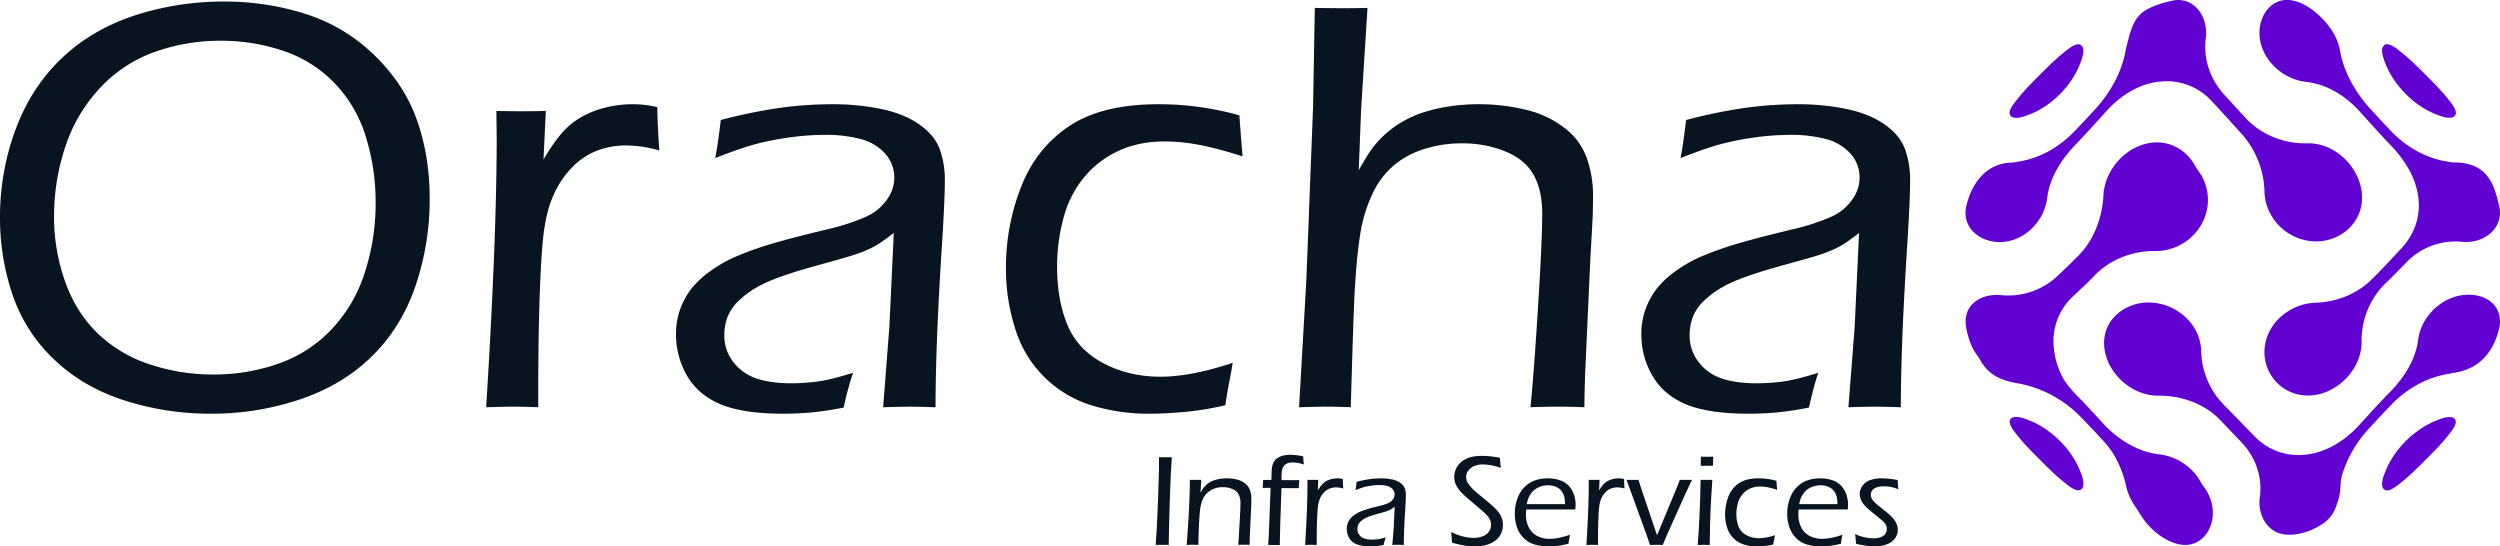 <svg xmlns="http://www.w3.org/2000/svg" viewBox="0 0 1768.03 386.39"><defs><style>.cls-1{fill:#081420;}.cls-2,.cls-3{fill:#6102d3;}.cls-2{fill-rule:evenodd;}</style></defs><g id="Layer_2" data-name="Layer 2"><g id="Layer_1-2" data-name="Layer 1"><path class="cls-1" d="M817.33,385.39l.68-10.46,1-21.77.64-21.45c0-1.25,0-2.49,0-3.73l0-4.64,4.68.05,4.41-.05q-.81,11.37-1.22,23.73-.72,19.81-1,38.32l-4.28-.09C821.6,385.3,820,385.33,817.33,385.39Z"/><path class="cls-1" d="M839.24,385.39q2.18-28.5,2.26-46.05l4.1.05c1,0,2.32,0,4-.05l-.6,9.09c.75-1.27,1.36-2.25,1.81-2.93a15.59,15.59,0,0,1,1.82-2.16,15.91,15.91,0,0,1,2.69-2.11,15.61,15.61,0,0,1,3.63-1.64,27.21,27.21,0,0,1,4.25-1,28.48,28.48,0,0,1,4.3-.32,29.93,29.93,0,0,1,7.55.95,13.88,13.88,0,0,1,6,3.12,10.71,10.71,0,0,1,3.14,4.84,20.22,20.22,0,0,1,.79,5.77c0,.39,0,1.15,0,2.27s-.09,2.59-.18,4.41l-.9,19c-.07,1.82-.11,4-.14,6.68q-2.05-.09-3.87-.09c-1.49,0-2.88,0-4.19.09q.46-5.5.69-10.59l.6-10.59q.27-5.46.27-8.23a12.85,12.85,0,0,0-1.36-6.39,8.9,8.9,0,0,0-4.37-3.68,16.91,16.91,0,0,0-6.74-1.29,16,16,0,0,0-9.05,2.5,15,15,0,0,0-5.37,6.59,30.67,30.67,0,0,0-1.87,9q-.69,7.13-1,22.68c-1.69-.06-3-.09-3.94-.09S841.14,385.33,839.24,385.39Z"/><path class="cls-1" d="M896.88,385.39l.49-8.35,1.22-32h-5.67c.15-1.5.28-3.37.37-5.64h5.86q.09-4.21.2-6.47a19.9,19.9,0,0,1,.59-4,8.81,8.81,0,0,1,1.41-3,9.49,9.49,0,0,1,2.59-2.3,12,12,0,0,1,3.87-1.52,24,24,0,0,1,5.07-.48,40.12,40.12,0,0,1,8.77,1.14c.06,1.81.21,3.74.45,5.77a24.14,24.14,0,0,0-7.86-1.5,10.72,10.72,0,0,0-3.18.45,6.77,6.77,0,0,0-2.34,1.21,5.68,5.68,0,0,0-1.46,2,9.66,9.66,0,0,0-.77,2.9,32.72,32.72,0,0,0-.2,4l0,1.95h12.64q-.23,2-.41,5.64H906.28l-.81,23.2-.4,17.12q-2.82-.09-4.14-.09T896.88,385.39Z"/><path class="cls-1" d="M923,385.39q1.63-26.22,1.63-41.87l0-4.18c1.54,0,2.82.05,3.82.05s2.44,0,3.86-.05l-.36,7.55a26.88,26.88,0,0,1,3-4.25,11.87,11.87,0,0,1,2.93-2.37,14.79,14.79,0,0,1,3.7-1.45,17.4,17.4,0,0,1,4.3-.52,16,16,0,0,1,3.77.45c0,2,.14,4.25.32,6.73a19.1,19.1,0,0,0-5-.77,12.42,12.42,0,0,0-4.81.88,11,11,0,0,0-3.84,2.69,14.55,14.55,0,0,0-2.8,4.29,20.08,20.08,0,0,0-1.39,5.18q-.47,3.18-.75,11.59-.18,6.14-.18,13v3.05c-1.63-.06-2.95-.09-3.95-.09S924.82,385.33,923,385.39Z"/><path class="cls-1" d="M958.56,346.66q.41-2,.86-5.91a80.22,80.22,0,0,1,9.48-1.93,60.58,60.58,0,0,1,7.84-.52,37.2,37.2,0,0,1,7.66.75,15.65,15.65,0,0,1,5.93,2.43,8.17,8.17,0,0,1,3.14,3.86,13.86,13.86,0,0,1,.77,4.69c0,2.09-.16,5.59-.47,10.52s-.56,9.48-.72,13.66-.25,7.91-.25,11.18c-1.64-.06-3-.09-4-.09s-2.35,0-4.14.09l1-12.41.69-14.68c-1.06.82-1.86,1.39-2.39,1.73a13.71,13.71,0,0,1-1.8.93c-.67.29-1.4.56-2.2.82s-2.37.7-4.69,1.34-4,1.12-4.93,1.45a28.32,28.32,0,0,0-5,2,14.21,14.21,0,0,0-3.05,2.18,7.29,7.29,0,0,0-1.73,2.37,8.07,8.07,0,0,0-.59,3,6.61,6.61,0,0,0,1.45,4.27,7.49,7.49,0,0,0,3.66,2.53,17.55,17.55,0,0,0,5.3.7,33.23,33.23,0,0,0,4-.26A35,35,0,0,0,980,380a45.71,45.71,0,0,0-1.45,5.41,52.62,52.62,0,0,1-5.41.79c-1.4.11-2.72.16-4,.16a26.34,26.34,0,0,1-9.73-1.45,10.44,10.44,0,0,1-5.22-4.44,12.57,12.57,0,0,1-1.73-6.47,11.23,11.23,0,0,1,.61-3.78,11.87,11.87,0,0,1,1.66-3.13,13.83,13.83,0,0,1,3-2.82,21.05,21.05,0,0,1,4-2.32c1.4-.61,3.05-1.2,4.93-1.8s4.89-1.38,9-2.38c1.33-.3,2.47-.62,3.41-.93s1.77-.63,2.5-.94a8.93,8.93,0,0,0,1.91-1.06,8.19,8.19,0,0,0,1.5-1.5,6.74,6.74,0,0,0,1-1.8,5.68,5.68,0,0,0-1.14-5.64,7.75,7.75,0,0,0-3.8-2.22,20.93,20.93,0,0,0-5.52-.64,39.87,39.87,0,0,0-6.07.48,44,44,0,0,0-5.37,1.13Q961.92,345.34,958.56,346.66Z"/><path class="cls-1" d="M1026.83,383.75c-.12-2.88-.31-5.38-.59-7.5a46.12,46.12,0,0,0,8.66,3.21,31.42,31.42,0,0,0,7.39.93,17.14,17.14,0,0,0,6.34-1.16A9.38,9.38,0,0,0,1053,376a8.3,8.3,0,0,0,1.48-4.84,8.79,8.79,0,0,0-.5-3,10.39,10.39,0,0,0-1.62-2.82,32.53,32.53,0,0,0-3.86-3.86q-2.74-2.43-7.8-6.71l-3.36-2.86c-1.27-1.09-2.42-2.18-3.45-3.25a28.85,28.85,0,0,1-2.6-3.09,19.32,19.32,0,0,1-1.61-2.68,12.86,12.86,0,0,1-.89-2.69,14.39,14.39,0,0,1-.31-3,13.58,13.58,0,0,1,2.13-7.32,14.91,14.91,0,0,1,6.43-5.45q4.31-2.06,11.35-2.05a70,70,0,0,1,12.4,1.37q.11,2.93.64,7.18a38.29,38.29,0,0,0-12.64-2.46,14.83,14.83,0,0,0-6.54,1.29,10,10,0,0,0-4,3.3,7.32,7.32,0,0,0-1.36,4.14,8.43,8.43,0,0,0,1.45,4.77,22.65,22.65,0,0,0,2.59,3.21c1,1.07,2.46,2.39,4.27,3.93.46.36,2.19,1.79,5.21,4.27s5.21,4.41,6.59,5.78a27.93,27.93,0,0,1,3.29,3.79,14.71,14.71,0,0,1,1.91,3.77,13.56,13.56,0,0,1,.69,4.39,14.6,14.6,0,0,1-1.57,6.71,13.23,13.23,0,0,1-4.5,5,19.41,19.41,0,0,1-6.53,2.77,33.35,33.35,0,0,1-7.5.82,45.38,45.38,0,0,1-6.47-.48A86.28,86.28,0,0,1,1026.83,383.75Z"/><path class="cls-1" d="M1110.34,378.16q-.55,2.5-1.09,6.37a63,63,0,0,1-7.57,1.47,52.94,52.94,0,0,1-6.39.39,35.23,35.23,0,0,1-10.2-1.36,17.54,17.54,0,0,1-7.75-4.75,20,20,0,0,1-4.64-7.75,29.86,29.86,0,0,1-1.41-9.23,30.38,30.38,0,0,1,2.59-12.57,20.47,20.47,0,0,1,7.8-9.11q5.21-3.33,13.2-3.32a25.91,25.91,0,0,1,7.91,1.2,15.47,15.47,0,0,1,6.27,3.66,16.56,16.56,0,0,1,3.87,6.07,22.16,22.16,0,0,1,1.36,7.89,18.44,18.44,0,0,1-.27,3.18h-34.68c-.13,1.66-.19,2.94-.19,3.82a19.5,19.5,0,0,0,2,8.79,13.6,13.6,0,0,0,5.91,6.09,19,19,0,0,0,9,2.07Q1101.93,381.07,1110.34,378.16Zm-30.64-21.63h27.09a26.46,26.46,0,0,0-.36-4.46,13,13,0,0,0-1.18-3.29,9.47,9.47,0,0,0-2.34-3,10.35,10.35,0,0,0-3.55-1.91,14.66,14.66,0,0,0-4.48-.66,16.66,16.66,0,0,0-4.93.73,14.47,14.47,0,0,0-4.14,2,13.24,13.24,0,0,0-3,3,14.09,14.09,0,0,0-1.87,3.29A30.06,30.06,0,0,0,1079.7,356.53Z"/><path class="cls-1" d="M1121.93,385.39q1.63-26.22,1.63-41.87l0-4.18c1.54,0,2.82.05,3.82.05,1.15,0,2.44,0,3.86-.05l-.36,7.55a26.88,26.88,0,0,1,3-4.25,11.87,11.87,0,0,1,2.93-2.37,14.79,14.79,0,0,1,3.7-1.45,17.4,17.4,0,0,1,4.3-.52,16,16,0,0,1,3.77.45c0,2,.14,4.25.32,6.73a19.1,19.1,0,0,0-5-.77,12.42,12.42,0,0,0-4.81.88,11,11,0,0,0-3.84,2.69,14.55,14.55,0,0,0-2.8,4.29,20.08,20.08,0,0,0-1.39,5.18q-.46,3.18-.75,11.59-.18,6.14-.18,13v3.05c-1.63-.06-3-.09-4-.09S1123.78,385.33,1121.93,385.39Z"/><path class="cls-1" d="M1166.9,385.39l-1.54-4.59q-.78-2.24-3.65-10.14l-11.42-31.32c1.85,0,3.31.05,4.37.05s2.51,0,4.09-.05l1,3.18c.28.91.75,2.37,1.42,4.37l10.7,31.68,14.41-34.73,1.72-4.5c1.79,0,3.22.05,4.29.05s2.49,0,4.28-.05l-5.9,12.69-11.86,26.45-2.9,6.91q-2.82-.09-4.41-.09C1170.36,385.3,1168.84,385.33,1166.9,385.39Z"/><path class="cls-1" d="M1200.66,385.39l.79-11.46.88-19.54.37-15.05,4.18.05,4.1-.05q-.51,7.1-.93,14.84t-.67,16.94q-.27,9.18-.26,14.27c-1.91-.06-3.28-.09-4.09-.09S1202.81,385.33,1200.66,385.39Zm2.09-56c.09-2.84.13-5,.13-6.45q2.5.09,4.41.09c1.61,0,3.06,0,4.37-.09q-.09,1.41-.27,6.45c-1.64,0-3.05,0-4.23,0S1204.51,329.4,1202.75,329.43Z"/><path class="cls-1" d="M1255.25,378.48q-.09.74-.48,2.7c-.26,1.32-.47,2.62-.66,3.89a45.29,45.29,0,0,1-6.38,1.05c-2,.18-3.84.27-5.39.27a29.85,29.85,0,0,1-9.07-1.32,17.85,17.85,0,0,1-11.79-11.84,30.31,30.31,0,0,1-1.46-9.43,34.17,34.17,0,0,1,2.37-12.68,19.67,19.67,0,0,1,7.45-9.41c3.39-2.28,8-3.41,13.86-3.41a46.38,46.38,0,0,1,12.6,1.72c.18,2.58.34,4.7.5,6.37a57.57,57.57,0,0,0-7-1.84,29.27,29.27,0,0,0-5-.48,17,17,0,0,0-7.16,1.46,15.11,15.11,0,0,0-5.38,4.13A16.45,16.45,0,0,0,1229,356a29.12,29.12,0,0,0-1,7.5,23.56,23.56,0,0,0,1.59,9,11.69,11.69,0,0,0,5.57,6,18.7,18.7,0,0,0,8.93,2.12A35.65,35.65,0,0,0,1255.25,378.48Z"/><path class="cls-1" d="M1303,378.16q-.54,2.5-1.09,6.37a62.89,62.89,0,0,1-7.56,1.47,52.94,52.94,0,0,1-6.39.39,35.35,35.35,0,0,1-10.21-1.36,17.6,17.6,0,0,1-7.75-4.75,20.13,20.13,0,0,1-4.63-7.75,29.86,29.86,0,0,1-1.41-9.23,30.38,30.38,0,0,1,2.59-12.57,20.45,20.45,0,0,1,7.79-9.11q5.21-3.33,13.21-3.32a26,26,0,0,1,7.91,1.2,15.61,15.61,0,0,1,6.27,3.66,16.56,16.56,0,0,1,3.87,6.07,22.38,22.38,0,0,1,1.36,7.89,18.44,18.44,0,0,1-.27,3.18H1272c-.12,1.66-.18,2.94-.18,3.82a19.5,19.5,0,0,0,2,8.79,13.5,13.5,0,0,0,5.91,6.09,19,19,0,0,0,9,2.07A45,45,0,0,0,1303,378.16Zm-30.63-21.63h27.09a26.46,26.46,0,0,0-.36-4.46,13,13,0,0,0-1.19-3.29,9.19,9.19,0,0,0-2.34-3,10.21,10.21,0,0,0-3.54-1.91,14.66,14.66,0,0,0-4.48-.66,16.66,16.66,0,0,0-4.93.73,14.47,14.47,0,0,0-4.14,2,13.29,13.29,0,0,0-3,3,14.4,14.4,0,0,0-1.86,3.29A30.06,30.06,0,0,0,1272.39,356.53Z"/><path class="cls-1" d="M1312.62,384.53l-.28-3.34q0-.56-.36-3.48a32.62,32.62,0,0,0,12.91,3,14.85,14.85,0,0,0,5.23-.81,6.47,6.47,0,0,0,3.2-2.43,6,6,0,0,0,1.07-3.33,6.33,6.33,0,0,0-.3-1.9,7,7,0,0,0-.88-1.83,11.65,11.65,0,0,0-1.75-1.95c-.78-.71-2.38-2.05-4.82-4s-4.29-3.51-5.55-4.61a24.2,24.2,0,0,1-3.22-3.41,12.81,12.81,0,0,1-2-3.53,10.38,10.38,0,0,1-.64-3.59,10,10,0,0,1,1.84-5.63,10.93,10.93,0,0,1,5.32-4.07,22.73,22.73,0,0,1,8.16-1.34,60.91,60.91,0,0,1,11.5,1.22q.18,3.56.46,6.51a26.26,26.26,0,0,0-10-2.1,16.88,16.88,0,0,0-5,.71,6.4,6.4,0,0,0-3.36,2.11,5,5,0,0,0-1.07,3.09,6.08,6.08,0,0,0,.36,2.09,8,8,0,0,0,1.3,2.16,17.28,17.28,0,0,0,2.25,2.3q1.32,1.14,5.25,4.27a64.5,64.5,0,0,1,5.39,4.64,21.3,21.3,0,0,1,2.5,3.09,12.5,12.5,0,0,1,1.52,3.16,10.84,10.84,0,0,1,.48,3.2,10.18,10.18,0,0,1-1.89,5.91,12.08,12.08,0,0,1-5.61,4.23,22.28,22.28,0,0,1-8.37,1.5c-1.3,0-2.83-.08-4.59-.25s-3.25-.36-4.48-.59S1314.43,385,1312.62,384.53Z"/><path class="cls-1" d="M156.19,28.82a137.65,137.65,0,0,0-47,8A97.22,97.22,0,0,0,70.65,62.3a111.54,111.54,0,0,0-24.41,41.34,155.1,155.1,0,0,0-8,49.61,135.77,135.77,0,0,0,7.86,46q7.86,22,23.17,36.68a95.92,95.92,0,0,0,36.83,21.81A141.81,141.81,0,0,0,151,264.86a137.54,137.54,0,0,0,45.82-7.65,94.24,94.24,0,0,0,37.65-24.28A104.1,104.1,0,0,0,258,192.73a159,159,0,0,0,7.65-49.4,155.63,155.63,0,0,0-6.93-46.61,93.82,93.82,0,0,0-22.13-37.93A90,90,0,0,0,200.46,36,136.25,136.25,0,0,0,156.19,28.82ZM158.46,1.1A187.46,187.46,0,0,1,216.59,10a122.72,122.72,0,0,1,48.52,29.37Q286.1,59.85,295,85.3t8.89,55.23A189.87,189.87,0,0,1,294,201.76q-9.93,29.38-30.61,49.86t-50.89,30.72A196.39,196.39,0,0,1,149,292.58a197.76,197.76,0,0,1-60.72-9.31Q59.16,274,38.69,254.62A112.66,112.66,0,0,1,9.1,209.11,167.85,167.85,0,0,1,0,153.56,177.36,177.36,0,0,1,11,91.61q11-29.69,32.38-50.17T95.06,11A202.3,202.3,0,0,1,158.46,1.1Z"/><path class="cls-1" d="M343.82,288q7.44-119.37,7.44-190.53l-.21-19q10.56.21,17.38.21,7.86,0,17.59-.21l-1.65,34.34Q392,100,397.92,93.47a53.72,53.72,0,0,1,13.35-10.76,67.13,67.13,0,0,1,16.85-6.62,79.31,79.31,0,0,1,19.55-2.38,72.15,72.15,0,0,1,17.17,2.07q.21,13.65,1.45,30.62a87.64,87.64,0,0,0-23-3.52,56.71,56.71,0,0,0-21.92,4,50.85,50.85,0,0,0-17.48,12.21,67,67,0,0,0-12.72,19.55q-4.14,9.11-6.31,23.58T381.49,215q-.83,27.93-.82,59.17V288q-11.19-.42-18-.41Q356.45,287.62,343.82,288Z"/><path class="cls-1" d="M505.8,111.78q1.86-9.11,3.93-26.9a365.38,365.38,0,0,1,43.13-8.79,276.23,276.23,0,0,1,35.69-2.38,169.79,169.79,0,0,1,34.86,3.41q16.25,3.42,27,11.07t14.28,17.59a63.21,63.21,0,0,1,3.52,21.3q0,14.28-2.16,47.9t-3.29,62.16q-1.12,28.55-1.13,50.89-11.19-.42-18.23-.41-6.63,0-18.84.41l4.39-56.48,3.14-66.82q-7.25,5.6-10.87,7.87a61,61,0,0,1-8.17,4.24q-4.56,2-10,3.72t-21.33,6.1q-15.84,4.35-22.46,6.62-14.28,4.56-22.57,9.11a64.9,64.9,0,0,0-13.87,9.93,33.29,33.29,0,0,0-7.86,10.75,36.4,36.4,0,0,0-2.7,13.86,30.23,30.23,0,0,0,6.62,19.45,34.28,34.28,0,0,0,16.66,11.48q10,3.21,24.1,3.21a145.64,145.64,0,0,0,18.2-1.21q9.53-1.22,25.45-6.24a219.1,219.1,0,0,0-6.62,24.62A231,231,0,0,1,572,291.86q-9.51.72-18,.72-28.34,0-44.27-6.62t-23.79-20.17a57.72,57.72,0,0,1-7.86-29.48,51,51,0,0,1,2.79-17.17,53.94,53.94,0,0,1,7.56-14.27A62.72,62.72,0,0,1,502,192a95.06,95.06,0,0,1,18.41-10.55,237.75,237.75,0,0,1,22.45-8.17q12.82-4,41.17-10.86a158.31,158.31,0,0,0,15.52-4.24q6.42-2.17,11.38-4.24a40.2,40.2,0,0,0,8.69-4.86,35.9,35.9,0,0,0,6.83-6.83,29.19,29.19,0,0,0,4.55-8.17,25.55,25.55,0,0,0-5.17-25.65,35.38,35.38,0,0,0-17.28-10.14,96.53,96.53,0,0,0-25.14-2.9,182.08,182.08,0,0,0-27.62,2.18,189.63,189.63,0,0,0-24.42,5.17Q521.12,105.78,505.8,111.78Z"/><path class="cls-1" d="M871.76,256.59c-.28,2.2-1,6.31-2.18,12.3s-2.17,11.9-3,17.69a210.39,210.39,0,0,1-29.07,4.76q-14,1.25-24.51,1.24a136,136,0,0,1-41.28-6,81.34,81.34,0,0,1-53.68-53.89,138.11,138.11,0,0,1-6.62-42.92,156,156,0,0,1,10.76-57.72q10.75-27.32,33.92-42.82t63.1-15.52a210.41,210.41,0,0,1,57.3,7.86q1.25,17.6,2.28,29-19.65-6.19-32.06-8.37a133.87,133.87,0,0,0-23-2.18q-18.19,0-32.58,6.62a69,69,0,0,0-24.51,18.83,74.68,74.68,0,0,0-14.59,29,132.28,132.28,0,0,0-4.45,34.13q0,23.39,7.24,41t25.35,27.2q18.1,9.62,40.65,9.62Q842.79,266.31,871.76,256.59Z"/><path class="cls-1" d="M918.72,288l5.15-90,4.75-122.67,1.23-69.72,18.84.21q7,0,18.43-.21l-4.53,71.89-1.66,42.88c3.32-5.92,6.17-10.64,8.59-14.16a63.72,63.72,0,0,1,9.31-10.54,71.89,71.89,0,0,1,11.89-9,80.75,80.75,0,0,1,13.86-6.51A108.09,108.09,0,0,1,1023,75.57a132.14,132.14,0,0,1,22.55-1.86,140.77,140.77,0,0,1,33.61,3.93,70.85,70.85,0,0,1,27.51,13,46.27,46.27,0,0,1,15.72,21.7,79.8,79.8,0,0,1,4.24,25.63q0,5.16-.2,13.64-.62,12.81-1.64,30l-3.47,76q-.63,12.41-.82,30.38-12-.42-18.45-.41-7.05,0-19.69.41,2.3-22.32,5.31-70.27t3-66.55q0-16.52-6-27.36t-19.86-16.63a79.26,79.26,0,0,0-30.83-5.79,86.5,86.5,0,0,0-29,4.75,60.33,60.33,0,0,0-20.8,12.2,58.45,58.45,0,0,0-13.76,19.21,103.81,103.81,0,0,0-7.86,24.59q-3.52,19.62-5,54.55-.82,20.86-2.27,71.3-11.6-.42-17.39-.41Q932.59,287.62,918.72,288Z"/><path class="cls-1" d="M1188.48,111.78q1.86-9.11,3.93-26.9a365.38,365.38,0,0,1,43.13-8.79,276.11,276.11,0,0,1,35.69-2.38,169.62,169.62,0,0,1,34.85,3.41q16.25,3.42,27,11.07t14.27,17.59a63.21,63.21,0,0,1,3.52,21.3q0,14.28-2.15,47.9t-3.3,62.16q-1.12,28.55-1.13,50.89-11.18-.42-18.22-.41-6.63,0-18.85.41l4.4-56.48,3.14-66.82q-7.24,5.6-10.87,7.87a60.53,60.53,0,0,1-8.18,4.24q-4.56,2-10,3.72t-21.32,6.1q-15.84,4.35-22.47,6.62-14.28,4.56-22.56,9.11a64.9,64.9,0,0,0-13.87,9.93,33.34,33.34,0,0,0-7.87,10.75,36.58,36.58,0,0,0-2.69,13.86,30.23,30.23,0,0,0,6.62,19.45,34.21,34.21,0,0,0,16.65,11.48q10,3.21,24.1,3.21a145.92,145.92,0,0,0,18.21-1.21q9.51-1.22,25.44-6.24-2.9,8-6.62,24.62a230.22,230.22,0,0,1-24.62,3.62q-9.51.72-18,.72-28.35,0-44.27-6.62t-23.79-20.17a57.73,57.73,0,0,1-7.87-29.48,51,51,0,0,1,2.8-17.17,53.91,53.91,0,0,1,7.55-14.27A62.56,62.56,0,0,1,1184.66,192a95,95,0,0,1,18.4-10.55,238,238,0,0,1,22.46-8.17q12.82-4,41.17-10.86a159.09,159.09,0,0,0,15.52-4.24c4.27-1.45,8.07-2.86,11.37-4.24a40.28,40.28,0,0,0,8.7-4.86,35.57,35.57,0,0,0,6.82-6.83,29.23,29.23,0,0,0,4.56-8.17,25.07,25.07,0,0,0,1.44-8.28,24.81,24.81,0,0,0-6.62-17.37,35.3,35.3,0,0,0-17.27-10.14,96.64,96.64,0,0,0-25.14-2.9,182.21,182.21,0,0,0-27.63,2.18,189.81,189.81,0,0,0-24.41,5.17Q1203.79,105.78,1188.48,111.78Z"/><path class="cls-2" d="M1545.38,385.39a21.18,21.18,0,0,1-4.51-.5c-14.54-3.19-28.25-17.86-32.06-32-.14-.53-.28-1.05-.38-1.56-3.25-15.18-11.59-29.34-22-40.73q-7.56-8.13-15.31-16.12a82.46,82.46,0,0,0-41.6-22.9c-.36-.07-.72-.19-1.1-.25-19.05-2.78-29-10.88-33.1-31.9-1.21-6.22,0-12.56,4.54-17.1S1410.75,216,1417,216c.74,0,1.47,0,2.21.08l.58.05c1.71.16,3.41.24,5.11.24a50.58,50.58,0,0,0,34.1-12.94c5.35-4.94,10.53-10,15.68-15.18,11.06-11.13,17-27.27,17.72-42.76,0-.25,0-.51,0-.76,1.3-18.33,17.16-35.25,35.71-36.53.71,0,1.42-.07,2.11-.07,18.08,0,31.6,16.08,31.26,33.9-.37,19.56-17,35.29-36.41,35.47h-1.22c-15.93,0-31.69,5.92-42.83,17.63-4.9,5.13-10.15,9.91-15.32,14.77a43.16,43.16,0,0,0-13,37.65l.09.62,0,.19c1.9,15.19,10.8,28.57,21.29,39.29,6.37,6.44,12.43,13.17,18.57,19.82,10.39,11,24.14,19.58,39.38,21.29l.67.08c16.41,2.19,31.69,16.14,32.25,33C1565.34,374,1557.51,385.39,1545.38,385.39Z"/><path class="cls-3" d="M1670,245a31.32,31.32,0,0,0,.13-3.21c-.23-14.92,5.6-30.28,16.38-40.83,5.22-5.15,10.42-10.28,15.5-15.58A48.15,48.15,0,0,1,1741.21,171c.8.08,1.62.12,2.43.14,13.93.32,27.26-10.34,23.85-25.18-3.37-14.64-7.68-31.49-32.88-31.08a15.17,15.17,0,0,1-2.35-.4c-15.42-2-29.75-10-40.55-21q-8.3-8.64-16.31-17.53c-10.08-11.37-18-25.43-20.58-40.49-.16-.9-.36-1.82-.62-2.75-2.13-7.83-7-14.81-12.74-20.47-5.34-5.3-12.1-10.11-19.53-11.77-14.88-3.32-24.49,10.18-24,23.64.55,17.17,15.52,31.59,32.39,33.73l.6.07c14.33,1.59,27.14,9.45,36.87,19.84,7.64,8.32,15.06,16.81,22.9,24.93,9.7,10.14,17.94,22.81,19.59,37l0,.18,0,.18c1.64,13.2-2.85,25.69-11.89,35.52-7.08,7.51-14,15.15-21.41,22.35-10.46,10.24-24.87,15.65-39.28,16.2l-.67,0c-18.5.92-35.3,15.44-35.58,34.59a30.58,30.58,0,0,0,32.94,30.93C1652.25,278.42,1668.3,262.82,1670,245Z"/><path class="cls-3" d="M1523.09,279.69a32,32,0,0,0,3.39.14c15.61-.17,32.34,5.42,43.35,16.9,5.15,5.34,10.24,10.73,15.39,16.07,9.92,10.5,15,24.61,12.94,39-.11.78-.18,1.57-.23,2.36-.52,9.5,4.5,19.88,14,22.95,10.75,3.48,26-2.12,33.94-9.23,4.65-4.13,6.58-10,8.26-16,1.54-5.5.62-10.78,2.31-16.36a85.68,85.68,0,0,1,19-32.55q8.13-8.85,16.45-17.5c10.69-10.88,24.91-18.8,40.06-21.14.91-.14,1.83-.45,2.8-.58,20.38-2.65,29.43-17.16,32.76-31.87,1.38-6.1,0-12.57-4.44-17.08-5-5.05-12.32-6.69-19.15-6.31-16.62.93-31.35,14.84-33.77,31.43,0,.19-.05.38-.07.57-1.76,14-9.95,26.6-19.63,36.54-8,8.05-15.44,16.48-23.12,24.76-9.68,10.21-22.29,18.1-36.48,19.7l-.36.05a43,43,0,0,1-35.49-12.4c-7.3-7.39-14.4-15-21.76-22.3a56.33,56.33,0,0,1-16.54-38.32l0-.64c-.74-19.13-17.85-33.53-36.45-33.94-17.44-.39-33.48,12.32-32.15,30.68C1489.36,262.55,1505.44,278.05,1523.09,279.69Z"/><path class="cls-3" d="M1471,45.26c-6,15.52-20.19,29.71-35.73,35.7-3,1.15-10.49,4.24-13.32,1-2.61-3,2.23-8.64,3.92-10.85,5-6.55,11-12.48,16.86-18.33s11.78-11.89,18.34-16.87c2.25-1.71,7.81-6.49,10.86-3.81C1475.2,34.92,1472.18,42.27,1471,45.26Z"/><path class="cls-3" d="M1732.15,71.07c1.64,2.15,6.54,7.8,3.92,10.81-2.84,3.25-10.31.13-13.31-1C1707.21,74.78,1693.09,60.51,1687,45c-1.15-3-4.19-10.25-.93-13,3.06-2.59,8.68,2.25,10.86,3.92,6.56,5,12.49,11,18.35,16.85S1727.16,64.51,1732.15,71.07Z"/><path class="cls-3" d="M1471.08,333.07c1.15,2.92,4.15,10.17.89,12.94-3.07,2.61-8.64-2.17-10.88-3.88-6.55-5-12.48-11-18.33-16.86s-11.88-11.79-16.87-18.34c-1.64-2.17-6.53-7.81-3.83-10.75,2.91-3.17,10.44.07,13.39,1.24C1450.82,303.58,1465,317.63,1471.08,333.07Z"/><path class="cls-3" d="M1732.15,306.93c-5,6.55-11,12.5-16.87,18.36s-11.78,11.85-18.33,16.84c-2.18,1.66-7.8,6.51-10.88,4-3.26-2.68-.24-9.88.9-12.77,6.09-15.46,20.24-29.58,35.63-35.81,3-1.21,10.47-4.47,13.39-1.31C1738.68,299.13,1733.75,304.83,1732.15,306.93Z"/><path class="cls-3" d="M1527.91,321.43l-.66-.08c-15.25-1.71-29-10.29-39.38-21.29-6.15-6.65-12.2-13.38-18.57-19.82-10.48-10.72-19.39-24.1-21.29-39.29a1.48,1.48,0,0,0,0-.19c0-.2,0-.41-.08-.62a43.14,43.14,0,0,1,13-37.65c5.15-4.87,10.41-9.64,15.31-14.77,11.24-11.81,27.18-17.74,43.24-17.64h.8c19.4-.18,36-15.91,36.42-35.47.35-18.51-14.24-35.14-33.37-33.83-18.55,1.28-34.41,18.2-35.7,36.53,0,.25,0,.5-.05.76-.73,15.49-6.66,31.63-17.72,42.76-5.15,5.14-10.33,10.24-15.68,15.18a50.92,50.92,0,0,1-39.21,12.7l-.58-.05c-6.87-.47-14.23,1.19-19.32,6.24-4.57,4.54-5.75,10.87-4.53,17.09,4.09,21,14,29.13,33.1,31.91.37.06.73.17,1.1.25a82.46,82.46,0,0,1,41.6,22.9q7.74,8,15.31,16.12c10.42,11.39,18.75,25.54,22,40.73.11.51.24,1,.38,1.56,3.81,14.16,17.52,28.83,32.06,32s24.51-9.45,24.06-23C1559.61,337.57,1544.33,323.62,1527.91,321.43Z"/><path class="cls-3" d="M1635.28,101.45a30.16,30.16,0,0,0-3.43-.09c-16.11.46-32.61-5.88-43.63-17.81-5.12-5.5-10.14-11.09-15.24-16.62-9.94-11-14.94-25.26-13-40.05.1-.8.19-1.61.22-2.42.59-13.71-9.13-27.29-24.18-23.93-7.55,1.69-17.39,4.56-22.76,10-5.67,5.76-7.45,15-9.49,22.86-.19.78-.36,1.54-.5,2.3-2.65,15.1-10.67,29.46-20.84,40.8q-8,8.79-16.32,17.36c-10.79,10.92-24.88,18.7-40.21,20.66a22.87,22.87,0,0,1-2.81.5c-19.4.12-29.37,16.4-32.55,31.07-3.25,15,9.7,25.08,23.51,25.12,16.92.06,31.33-14,33.67-30.66,0-.2,0-.39.08-.59,1.78-14.33,9.89-27,19.71-37.3,7.84-8.12,15.32-16.55,22.91-24.89,9.61-10.34,22.38-18.51,36.67-20l.18,0,.18,0a42.73,42.73,0,0,1,35.81,12.83c7.38,7.71,14.43,15.68,21.59,23.59a63.86,63.86,0,0,1,16.61,41c0,.22,0,.45,0,.67.74,19.4,17.23,34.87,36.56,34.86,18.18,0,33.63-14.3,32.4-32.93C1669.24,119.49,1653.53,103,1635.28,101.45Z"/></g></g></svg>